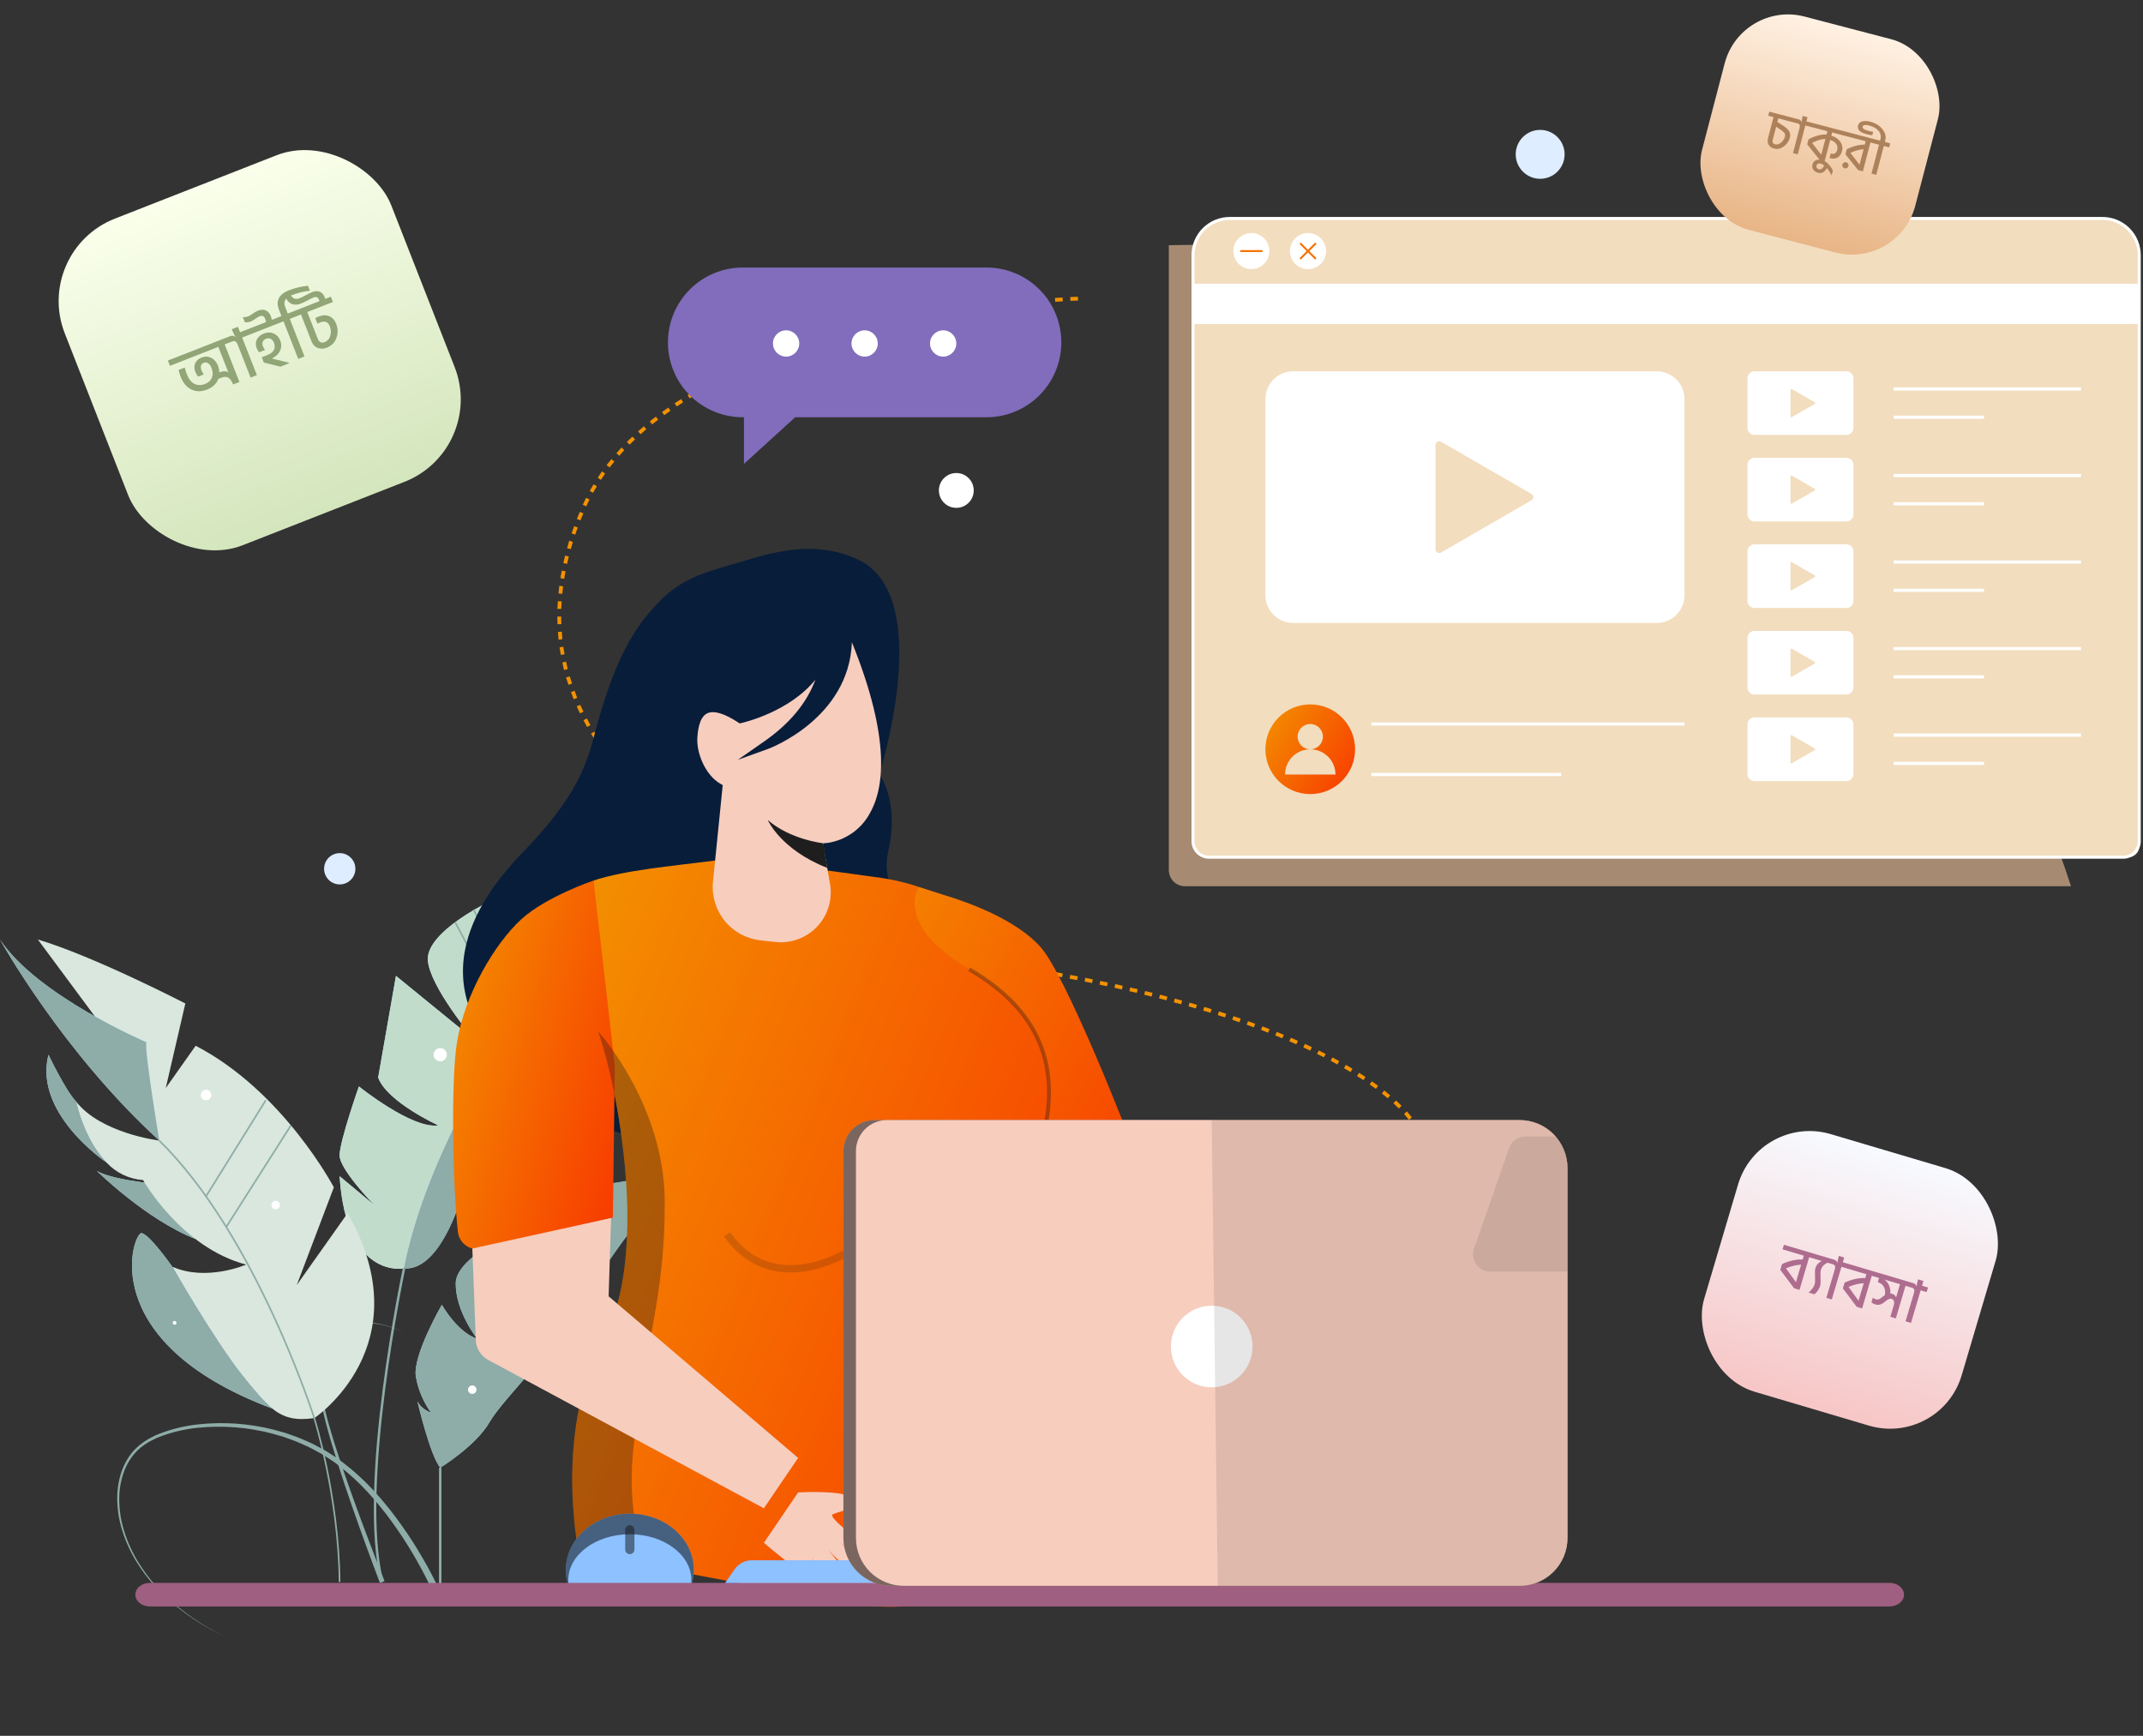 <svg width="726" height="588" viewBox="0 0 726 588" fill="none" xmlns="http://www.w3.org/2000/svg">
<rect x="0" y="0" width="726" height="588" fill="#333333" stroke="none"/>
<path d="M365.192 101.167C365.192 101.167 226.85 105.007 197.687 172.034C160.817 256.775 253.84 310.951 358.765 330.175C463.689 349.399 479.323 381.214 479.323 381.214" stroke="#F39200" stroke-width="1.295" stroke-miterlimit="10" stroke-dasharray="2.59 2.59"/>
<path d="M126.738 408.155L115.046 398.42C117.307 433.6 136.879 429.673 136.879 429.673C144.07 393.606 166.24 358.66 173.038 347.956C179.836 337.253 198.889 316.085 213.26 302.243C227.631 288.4 233.788 275.998 233.788 275.998C225.088 284.855 202.962 289.886 202.962 289.886C202.962 293.858 198.99 308.207 198.99 308.207C198.99 302.715 195.94 292.328 195.94 292.328C190.29 293.093 183.917 296.874 183.917 296.874L188.194 321.014L176.883 300.643C164.064 305.167 143.954 316.231 144.956 325.538C145.923 334.541 159.878 351.231 160.745 352.266L134.14 330.568L128.108 365.006C131.124 373.3 148.48 381.212 148.48 381.212C139.679 382.585 121.582 368.02 121.582 368.02C121.582 368.02 115.044 386.623 115.044 391.397C115.046 396.03 126.052 407.446 126.738 408.155Z" fill="#ABD2F4"/>
<path d="M126.738 408.155L115.046 398.42C117.307 433.6 136.879 429.673 136.879 429.673C144.07 393.606 166.24 358.66 173.038 347.956C179.836 337.253 198.889 316.085 213.26 302.243C227.631 288.4 233.788 275.998 233.788 275.998C225.088 284.855 202.962 289.886 202.962 289.886C202.962 293.858 198.99 308.207 198.99 308.207C198.99 302.715 195.94 292.328 195.94 292.328C190.29 293.093 183.917 296.874 183.917 296.874L188.194 321.014L176.883 300.643C164.064 305.167 143.954 316.231 144.956 325.538C145.923 334.541 159.878 351.231 160.745 352.266L134.14 330.568L128.108 365.006C131.124 373.3 148.48 381.212 148.48 381.212C139.679 382.585 121.582 368.02 121.582 368.02C121.582 368.02 115.044 386.623 115.044 391.397C115.046 396.03 126.052 407.446 126.738 408.155Z" fill="#C2DCCC"/>
<path d="M136.879 429.676C148.582 430.464 155.497 408.788 157.327 402.375C159.157 395.962 163.888 388.182 173.657 379.946C183.425 371.71 191.356 357.967 191.356 357.967C182.961 363.762 171.673 361.478 171.673 361.478C192.887 351.101 194.563 339.499 194.563 339.499C207.686 332.33 222.339 299.355 222.339 299.355C229.519 291.275 233.785 276.003 233.785 276.003C233.785 276.003 227.617 288.404 213.256 302.248C198.895 316.091 179.821 337.248 173.035 347.961C166.249 358.675 144.066 393.603 136.879 429.676Z" fill="#ABD2F4"/>
<path d="M136.879 429.676C148.582 430.464 155.497 408.788 157.327 402.375C159.157 395.962 163.888 388.182 173.657 379.946C183.425 371.71 191.356 357.967 191.356 357.967C182.961 363.762 171.673 361.478 171.673 361.478C192.887 351.101 194.563 339.499 194.563 339.499C207.686 332.33 222.339 299.355 222.339 299.355C229.519 291.275 233.785 276.003 233.785 276.003C233.785 276.003 227.617 288.404 213.256 302.248C198.895 316.091 179.821 337.248 173.035 347.961C166.249 358.675 144.066 393.603 136.879 429.676Z" fill="#8EACA8"/>
<path d="M173.034 347.952L154.205 312.399" stroke="#8EACA8" stroke-width="0.563" stroke-miterlimit="10"/>
<path d="M177.949 341.21L160.421 308.115" stroke="#8EACA8" stroke-width="0.563" stroke-miterlimit="10"/>
<path d="M145.744 537.346C143.962 533.516 141.881 529.738 139.707 526.064C137.537 522.377 135.151 518.819 132.647 515.355L130.735 512.781C130.08 511.937 129.399 511.116 128.731 510.281C127.424 508.587 125.947 507.045 124.549 505.431C121.662 502.295 118.523 499.4 115.165 496.776L113.907 495.795L113.277 495.305L112.609 494.868L109.943 493.125C109.051 492.548 108.128 492.018 107.178 491.539C106.233 491.051 105.325 490.488 104.35 490.061C102.401 489.203 100.485 488.264 98.457 487.596C97.449 487.252 96.47 486.82 95.439 486.546L92.366 485.657C84.088 483.467 75.484 482.788 66.966 483.654C62.721 484.084 58.547 485.05 54.545 486.531L53.06 487.109L51.641 487.82C51.176 488.07 50.676 488.268 50.238 488.56L48.915 489.424C47.175 490.613 45.663 492.106 44.454 493.832C43.233 495.563 42.292 497.476 41.664 499.499C41.017 501.524 40.613 503.62 40.463 505.741C40.202 510.015 40.718 514.3 41.985 518.389C43.226 522.499 45.038 526.414 47.368 530.019C49.685 533.641 52.4 536.992 55.461 540.011C61.664 546.009 68.825 550.928 76.649 554.567C68.771 551.005 61.543 546.151 55.264 540.207C52.151 537.204 49.383 533.861 47.013 530.243C44.619 526.625 42.745 522.689 41.447 518.549C40.113 514.401 39.542 510.045 39.762 505.692C39.893 503.51 40.286 501.352 40.931 499.264C41.561 497.156 42.517 495.161 43.764 493.349C45.013 491.525 46.581 489.942 48.391 488.674L49.764 487.755C50.22 487.447 50.727 487.236 51.207 486.972L52.669 486.221L54.188 485.609C58.259 484.052 62.511 483.017 66.843 482.53C75.506 481.555 84.274 482.152 92.725 484.293L95.871 485.166C96.926 485.436 97.932 485.864 98.966 486.205C101.044 486.866 103.016 487.803 105.019 488.66C106.021 489.088 106.96 489.653 107.933 490.143C108.913 490.624 109.866 491.157 110.789 491.739L113.553 493.503L114.242 493.947L114.894 494.442L116.196 495.433C119.66 498.079 122.901 501.004 125.888 504.179C127.33 505.804 128.853 507.364 130.2 509.069C130.887 509.91 131.59 510.739 132.265 511.59L134.235 514.183C136.817 517.673 139.275 521.256 141.518 524.971C143.761 528.687 145.898 532.445 147.796 536.409L145.744 537.346Z" fill="#8EACA8"/>
<path d="M128.703 536.187C125.354 527.372 122.135 518.516 119.046 509.617C115.976 500.709 113.006 491.759 110.565 482.641C110.24 481.507 109.998 480.348 109.711 479.204C109.423 478.059 109.186 476.899 108.966 475.736C108.475 473.413 108.209 471.048 108.171 468.673C108.113 466.295 108.336 463.918 108.834 461.592C109.317 459.256 110.195 457.019 111.43 454.978C112.667 452.928 114.39 451.213 116.446 449.985C118.52 448.807 120.846 448.143 123.23 448.049C127.989 447.821 132.612 449.315 136.875 451.245C132.585 449.378 127.942 447.961 123.242 448.259C120.903 448.386 118.627 449.071 116.607 450.257C114.621 451.485 112.967 453.181 111.79 455.198C109.401 459.219 108.663 464.024 108.804 468.658C108.875 470.993 109.172 473.316 109.69 475.594C109.926 476.741 110.168 477.885 110.479 479.017C110.791 480.15 111.039 481.295 111.379 482.42C113.944 491.458 117.043 500.349 120.24 509.195C123.438 518.04 126.804 526.833 130.275 535.57L128.703 536.187Z" fill="#8EACA8"/>
<path d="M136.879 429.676C136.879 429.676 121.183 503.546 129.492 535.882" stroke="#8EACA8" stroke-width="0.835" stroke-miterlimit="10"/>
<path d="M149.141 536.876V497.183" stroke="#8EACA8" stroke-width="0.835" stroke-miterlimit="10"/>
<path d="M233.787 395.236C233.787 395.236 203.23 403.744 189.183 401.556C175.136 399.369 178.563 415.224 178.563 415.224C178.563 415.224 154.386 425.097 154.386 434.76C154.386 444.423 161.625 453.44 161.625 453.44C161.625 453.44 155.91 452.297 149.687 442.009C149.687 442.009 139.699 459.201 140.888 466.339C141.663 470.736 143.418 474.903 146.025 478.528C146.025 478.528 142.724 477.471 141.387 474.618C141.387 474.618 145.656 492.902 149.14 497.183C149.14 497.183 161.276 489.724 165.825 481.769C170.373 473.814 189.942 455.196 198.042 440.345C206.143 425.495 225.88 399.63 233.787 395.236Z" fill="#ABD2F4"/>
<path d="M233.787 395.236C233.787 395.236 203.23 403.744 189.183 401.556C175.136 399.369 178.563 415.224 178.563 415.224C178.563 415.224 154.386 425.097 154.386 434.76C154.386 444.423 161.625 453.44 161.625 453.44C161.625 453.44 155.91 452.297 149.687 442.009C149.687 442.009 139.699 459.201 140.888 466.339C141.663 470.736 143.418 474.903 146.025 478.528C146.025 478.528 142.724 477.471 141.387 474.618C141.387 474.618 145.656 492.902 149.14 497.183C149.14 497.183 161.276 489.724 165.825 481.769C170.373 473.814 189.942 455.196 198.042 440.345C206.143 425.495 225.88 399.63 233.787 395.236Z" fill="#8EACA8"/>
<path d="M66.194 419.698C66.194 419.698 59.58 411.224 58.407 401.607C58.407 401.607 38.939 400.2 32.84 396.681C32.84 396.681 49.585 413.159 66.194 419.698Z" fill="#ABD2F4"/>
<path d="M66.194 419.698C66.194 419.698 59.58 411.224 58.407 401.607C58.407 401.607 38.939 400.2 32.84 396.681C32.84 396.681 49.585 413.159 66.194 419.698Z" fill="#8EACA8"/>
<path d="M36.098 393.806C28.378 385.95 25.755 373.11 25.755 373.11C22.188 369.395 16.425 357.275 16.425 357.275C11.402 376.655 34.77 392.906 36.098 393.806Z" fill="#ABD2F4"/>
<path d="M36.098 393.806C36.114 393.824 36.133 393.839 36.154 393.851" stroke="#7F51A8" stroke-width="0.225" stroke-miterlimit="10"/>
<path d="M106.469 480.384C106.469 480.384 114.734 506.568 115.045 535.879" stroke="#8EACA8" stroke-width="0.563" stroke-miterlimit="10"/>
<path d="M25.755 373.11C25.755 373.11 28.377 385.951 36.097 393.806C39.309 397.293 43.736 399.414 48.466 399.734C48.466 399.734 61.285 422.557 83.387 428.375C83.387 428.375 70.029 434.205 58.381 429.107C58.381 429.107 72.459 453.877 82.175 466.021C86.283 471.152 89.299 474.776 92.248 477.14C96.276 480.369 100.17 481.247 106.473 480.381C106.473 480.381 143.274 455.802 117.772 410.943L100.531 435.308L113.102 402.209C113.102 402.209 95.987 369.618 66.285 354.245L56.152 368.574L62.791 339.921C62.791 339.921 31.685 323.851 12.823 318.257L32.034 344.164C32.034 344.164 51.159 379.023 53.95 386.36C53.951 386.36 34.14 383.948 25.755 373.11Z" fill="#D9E7DE"/>
<path d="M92.244 477.143C89.296 474.78 86.279 471.155 82.171 466.024C72.459 453.881 58.377 429.11 58.377 429.11C58.377 429.11 50.859 418.34 48.012 417.71C45.165 417.079 31.562 454.398 92.244 477.143Z" fill="#ABD2F4"/>
<path d="M106.469 480.384C106.469 480.384 86.751 418.415 53.95 386.361" stroke="#8EACA8" stroke-width="0.563" stroke-miterlimit="10"/>
<path d="M76.65 415.632L98.561 381.213" stroke="#8EACA8" stroke-width="0.563" stroke-miterlimit="10"/>
<path d="M69.796 405.252L90.032 372.707" stroke="#8EACA8" stroke-width="0.563" stroke-miterlimit="10"/>
<path d="M53.951 386.361C53.951 386.361 49.07 357.275 49.517 353.048C49.517 353.048 12.432 337.173 0 318.253C0 318.257 20.876 356.102 53.951 386.361Z" fill="#ABD2F4"/>
<path d="M36.098 393.806C28.378 385.95 25.755 373.11 25.755 373.11C22.188 369.395 16.425 357.275 16.425 357.275C11.402 376.655 34.77 392.906 36.098 393.806Z" fill="#8EACA8"/>
<path d="M92.244 477.143C89.296 474.78 86.279 471.155 82.171 466.024C72.459 453.881 58.377 429.11 58.377 429.11C58.377 429.11 50.859 418.34 48.012 417.71C45.165 417.079 31.562 454.398 92.244 477.143Z" fill="#8EACA8"/>
<path d="M53.951 386.361C53.951 386.361 49.07 357.275 49.517 353.048C49.517 353.048 12.432 337.173 0 318.253C0 318.257 20.876 356.102 53.951 386.361Z" fill="#8EACA8"/>
<path d="M176.343 324.717C177.893 324.717 179.15 323.461 179.15 321.91C179.15 320.36 177.893 319.104 176.343 319.104C174.793 319.104 173.536 320.36 173.536 321.91C173.536 323.461 174.793 324.717 176.343 324.717Z" fill="white"/>
<path d="M149.141 359.521C150.382 359.521 151.387 358.516 151.387 357.276C151.387 356.035 150.382 355.03 149.141 355.03C147.901 355.03 146.896 356.035 146.896 357.276C146.896 358.516 147.901 359.521 149.141 359.521Z" fill="white"/>
<path d="M69.797 372.707C70.789 372.707 71.593 371.902 71.593 370.91C71.593 369.918 70.789 369.114 69.797 369.114C68.804 369.114 68 369.918 68 370.91C68 371.902 68.804 372.707 69.797 372.707Z" fill="white"/>
<path d="M165.417 441.293C166.409 441.293 167.213 440.489 167.213 439.496C167.213 438.504 166.409 437.7 165.417 437.7C164.425 437.7 163.62 438.504 163.62 439.496C163.62 440.489 164.425 441.293 165.417 441.293Z" fill="white"/>
<path d="M159.993 472.18C160.787 472.18 161.43 471.537 161.43 470.743C161.43 469.949 160.787 469.306 159.993 469.306C159.2 469.306 158.557 469.949 158.557 470.743C158.557 471.537 159.2 472.18 159.993 472.18Z" fill="white"/>
<path d="M93.402 409.626C94.195 409.626 94.838 408.983 94.838 408.19C94.838 407.396 94.195 406.753 93.402 406.753C92.608 406.753 91.965 407.396 91.965 408.19C91.965 408.983 92.608 409.626 93.402 409.626Z" fill="white"/>
<path d="M59.143 448.754C59.501 448.754 59.79 448.464 59.79 448.107C59.79 447.749 59.501 447.459 59.143 447.459C58.786 447.459 58.496 447.749 58.496 448.107C58.496 448.464 58.786 448.754 59.143 448.754Z" fill="white"/>
<path d="M251.647 90.616H334.19C340.917 90.616 347.369 93.288 352.126 98.045C356.882 102.802 359.555 109.253 359.555 115.98C359.555 122.707 356.883 129.159 352.126 133.916C347.369 138.673 340.917 141.345 334.19 141.345H269.389L252.035 157.139V141.345H251.647C248.316 141.345 245.018 140.689 241.941 139.414C238.863 138.139 236.067 136.271 233.712 133.916C231.357 131.56 229.488 128.764 228.214 125.687C226.939 122.609 226.283 119.311 226.283 115.98C226.283 112.649 226.939 109.351 228.214 106.274C229.489 103.196 231.357 100.4 233.712 98.045C236.067 95.69 238.863 93.822 241.941 92.547C245.018 91.272 248.316 90.616 251.647 90.616Z" fill="#816DBC"/>
<path d="M319.524 120.8C321.983 120.8 323.977 118.806 323.977 116.347C323.977 113.887 321.983 111.894 319.524 111.894C317.064 111.894 315.07 113.887 315.07 116.347C315.07 118.806 317.064 120.8 319.524 120.8Z" fill="white"/>
<path d="M292.918 120.8C295.378 120.8 297.371 118.806 297.371 116.347C297.371 113.887 295.378 111.894 292.918 111.894C290.459 111.894 288.465 113.887 288.465 116.347C288.465 118.806 290.459 120.8 292.918 120.8Z" fill="white"/>
<path d="M266.313 120.8C268.772 120.8 270.766 118.806 270.766 116.347C270.766 113.887 268.772 111.894 266.313 111.894C263.853 111.894 261.859 113.887 261.859 116.347C261.859 118.806 263.853 120.8 266.313 120.8Z" fill="white"/>
<path d="M177.304 288.522C193.65 271.657 198.26 260.871 201.119 249.893C208.026 223.402 214.714 212.507 223.827 203.294C230.955 196.089 239.506 193.648 246.459 191.671C257.35 188.573 274.352 181.653 290.948 189.695C317.046 202.341 297.871 262.362 297.871 262.362C297.871 262.362 304.787 270.962 300.951 288.206C297.116 305.451 314.15 311.225 314.15 311.225C352.771 335.043 305.681 371.137 305.681 371.137C223.361 413.368 176.833 364.988 176.833 364.988C139.056 333.414 163.999 302.249 177.304 288.522Z" fill="#081D39"/>
<path d="M390.4 418.65L384.263 404.279L336.291 413.906C338.391 422.246 341.15 430.407 344.542 438.31C349.5 449.781 356.725 462.26 366.325 468.381L390.4 418.65Z" fill="#F09473"/>
<path d="M311.197 300.408L270.172 353.819L334.276 423.372L343.931 438.835L384.819 403.797C385.827 402.934 386.55 401.786 386.893 400.505C387.237 399.223 387.184 397.868 386.743 396.617C381.308 381.25 360.974 330.517 352.666 320.976C344.586 311.692 328.332 305.711 319.748 303.159L311.197 300.408Z" fill="url(#paint0_linear)"/>
<path d="M196.11 526.096L218.657 530.311L285.731 542.834C297.841 545.097 310.298 544.716 322.247 541.717C334.196 538.719 345.356 533.173 354.962 525.459C355.465 525.062 355.872 524.555 356.152 523.978C356.433 523.401 356.579 522.768 356.58 522.126C356.583 521.308 356.344 520.506 355.894 519.823C353.099 515.51 347.757 505.315 339.768 482.009C330.824 455.983 336.313 434.663 343.346 414.665C345.183 409.47 347.12 404.348 348.933 399.275C349.914 396.531 350.869 393.81 351.727 391.065C360.451 363.79 353.908 343.253 328.324 328.304C302.763 313.355 311.194 300.419 311.194 300.419C311.194 300.419 310.091 300.001 308.008 299.417C305.072 298.602 302.094 297.948 299.087 297.457L281.663 295.056L242.256 291.501C226.369 293.529 212.107 294.708 201.086 298.264C201.086 298.264 195.008 330.76 201.551 346.542C201.894 347.351 202.237 348.282 202.605 349.336C202.605 349.339 202.605 349.342 202.607 349.345C202.608 349.348 202.61 349.351 202.612 349.353C202.614 349.356 202.617 349.357 202.62 349.359C202.623 349.36 202.626 349.36 202.63 349.36C203.242 351.124 203.882 353.207 204.566 355.56C206.944 364.153 208.785 372.886 210.076 381.709C213.728 405.749 214.487 435.501 204.268 454.272C202.592 457.358 201.141 460.561 199.926 463.855C189.053 493.061 196.11 526.096 196.11 526.096Z" fill="url(#paint1_linear)"/>
<g style="mix-blend-mode:overlay" opacity="0.3">
<path d="M328.332 328.313C353.906 343.263 360.452 363.78 351.739 391.058C350.862 393.798 349.921 396.533 348.94 399.277C347.126 404.359 345.188 409.463 343.356 414.664L338.514 430.162" stroke="#050F1B" stroke-width="1.336" stroke-miterlimit="10"/>
</g>
<path d="M201.089 298.265C201.089 298.265 184.969 303.718 176.533 311.462C167.683 319.589 157.406 336.753 154.791 353.228C152.713 366.321 153.381 401.341 155.125 417.278C155.228 418.211 155.529 419.112 156.009 419.919C156.489 420.726 157.136 421.421 157.907 421.957C158.678 422.493 159.555 422.857 160.479 423.026C161.402 423.194 162.352 423.163 163.262 422.933L207.636 412.461L208.288 361.017L201.089 298.265Z" fill="url(#paint2_linear)"/>
<path d="M288.603 217.563C302.044 250.764 299.412 267.483 294.538 275.755C293.078 278.359 291.042 280.594 288.585 282.288C286.128 283.983 283.315 285.092 280.363 285.531L278.921 285.655L279.046 287.096L281.19 299.369C281.64 301.952 281.485 304.603 280.735 307.115C279.985 309.627 278.662 311.93 276.869 313.843C275.076 315.755 272.864 317.225 270.406 318.136C267.948 319.047 265.312 319.374 262.706 319.091L257.662 318.544C252.894 318.027 248.525 315.647 245.506 311.922C242.486 308.196 241.062 303.429 241.542 298.658L244.84 265.946L244.035 265.485C238.965 262.579 235.914 255.093 236.247 249.923C236.356 248.231 236.687 243.084 239.547 241.658C241.738 240.567 245.374 241.626 250.067 244.717L250.578 245.051L251.174 244.917C251.975 244.737 267.386 241.16 276.237 230.241C273.327 238.136 267.525 245.141 258.898 251.151L249.965 257.378L260.213 253.69C260.514 253.586 287.624 243.504 288.603 217.563Z" fill="#F7CDBE"/>
<g style="mix-blend-mode:overlay">
<path d="M278.921 285.653C278.921 285.653 267.734 284.454 260.094 277.767C260.094 277.767 264.489 287.86 280.251 293.99L278.921 285.653Z" fill="#1E1E1E"/>
</g>
<g style="mix-blend-mode:overlay" opacity="0.3">
<path d="M196.11 526.095L218.657 530.311C214.599 517.891 213.172 504.763 214.467 491.762C218.461 454.757 225.32 439.759 225.2 406.92C225.077 374.817 203.61 350.457 202.63 349.354C203.242 351.118 203.882 353.201 204.566 355.554C206.944 364.147 208.785 372.881 210.076 381.703C213.728 405.744 214.487 435.495 204.268 454.267C202.592 457.352 201.141 460.555 199.926 463.849C189.053 493.06 196.11 526.095 196.11 526.095Z" fill="#050F1B"/>
</g>
<path d="M160.017 422.929L207.027 412.604L206.186 439.116L270.389 493.855L258.779 510.927L165.396 460.675C164.166 460.014 163.129 459.042 162.391 457.856C161.652 456.671 161.235 455.313 161.183 453.917L160.017 422.929Z" fill="#F7CDBE"/>
<path d="M235.042 531.772C235.042 533.681 234.718 535.577 234.084 537.377H192.656C192.022 535.577 191.698 533.681 191.698 531.772C191.698 521.273 201.394 512.755 213.369 512.755C225.344 512.755 235.042 521.273 235.042 531.772Z" fill="#8DC1FF"/>
<g style="mix-blend-mode:overlay" opacity="0.5">
<path d="M235.042 531.772C235.042 533.681 234.718 535.577 234.084 537.377H192.656C192.022 535.577 191.698 533.681 191.698 531.772C191.698 521.273 201.394 512.755 213.369 512.755C225.344 512.755 235.042 521.273 235.042 531.772Z" fill="black"/>
</g>
<path d="M234.227 535.254C234.23 535.967 234.16 536.679 234.02 537.377H192.723C192.582 536.679 192.513 535.967 192.516 535.254C192.516 526.672 201.849 519.719 213.37 519.719C224.892 519.719 234.227 526.672 234.227 535.254Z" fill="#8DC1FF"/>
<g style="mix-blend-mode:overlay" opacity="0.5">
<path d="M214.929 518.205C214.929 517.344 214.231 516.646 213.37 516.646C212.509 516.646 211.812 517.344 211.812 518.205V524.903C211.812 525.764 212.509 526.462 213.37 526.462C214.231 526.462 214.929 525.764 214.929 524.903V518.205Z" fill="#141414"/>
</g>
<path d="M323.978 172.034C327.237 172.034 329.878 169.392 329.878 166.134C329.878 162.875 327.237 160.233 323.978 160.233C320.72 160.233 318.078 162.875 318.078 166.134C318.078 169.392 320.72 172.034 323.978 172.034Z" fill="white"/>
<path d="M521.772 60.566C526.347 60.566 530.055 56.858 530.055 52.283C530.055 47.708 526.347 44 521.772 44C517.198 44 513.489 47.708 513.489 52.283C513.489 56.858 517.198 60.566 521.772 60.566Z" fill="#DEEDFF"/>
<path d="M115.096 299.594C118.023 299.594 120.396 297.221 120.396 294.293C120.396 291.366 118.023 288.993 115.096 288.993C112.168 288.993 109.795 291.366 109.795 294.293C109.795 297.221 112.168 299.594 115.096 299.594Z" fill="#DEEDFF"/>
<path d="M640.116 536.185H50.782C48.063 536.185 45.859 537.976 45.859 540.185C45.859 542.394 48.063 544.185 50.782 544.185H640.116C642.834 544.185 645.038 542.394 645.038 540.185C645.038 537.976 642.834 536.185 640.116 536.185Z" fill="#9F5F80"/>
<path fill-rule="evenodd" clip-rule="evenodd" d="M270.393 505.543C270.393 505.543 289.075 504.413 289.587 508.57C289.886 510.991 287.448 511.028 282.233 512.886C279.318 513.924 297.144 525.409 294.454 527.176C291.859 528.88 284.631 522.424 284.631 522.424C284.631 522.424 294.918 531.501 292.278 533.683C290.268 535.344 280.575 525.061 280.575 525.061C280.575 525.061 288.852 534.466 287.607 535.68C285.06 538.163 275.345 528.27 275.345 528.27C275.345 528.27 274.6 527.57 278.112 532.674C281.77 537.993 276.516 536.823 269.8 531.558C263.096 526.302 258.779 522.616 258.779 522.616L270.393 505.543Z" fill="#F7CDBE"/>
<g style="mix-blend-mode:overlay" opacity="0.15">
<path d="M333.634 414.331C333.634 414.331 322.466 441.548 291.226 421.762C291.226 421.762 263.335 442.081 246.309 418.122" stroke="#050F1B" stroke-width="2.505" stroke-miterlimit="10"/>
</g>
<path d="M245.713 536.189H310.51V528.548H254.756C253.593 528.548 252.447 528.83 251.417 529.371C250.387 529.912 249.504 530.695 248.844 531.652L245.713 536.189Z" fill="#9981EF"/>
<path d="M245.713 536.189H310.51V528.548H254.756C253.593 528.548 252.447 528.83 251.417 529.371C250.387 529.912 249.504 530.695 248.844 531.652L245.713 536.189Z" fill="#8DC1FF"/>
<path d="M531.032 395.649V520.966C531.032 525.268 529.323 529.394 526.281 532.436C523.239 535.478 519.113 537.187 514.811 537.187H301.944C297.642 537.187 293.516 535.478 290.474 532.436C287.432 529.394 285.723 525.268 285.723 520.966V389.927C285.722 387.145 286.826 384.475 288.792 382.506C290.758 380.538 293.426 379.43 296.209 379.428H514.811C519.113 379.428 523.239 381.137 526.281 384.179C529.323 387.221 531.032 391.347 531.032 395.649Z" fill="#F7CDBE"/>
<g style="mix-blend-mode:overlay" opacity="0.5">
<path d="M531.032 395.649V520.966C531.032 525.268 529.323 529.394 526.281 532.436C523.239 535.478 519.113 537.187 514.811 537.187H301.944C297.642 537.187 293.516 535.478 290.474 532.436C287.432 529.394 285.723 525.268 285.723 520.966V389.927C285.722 387.145 286.826 384.475 288.792 382.506C290.758 380.538 293.426 379.43 296.209 379.428H514.811C519.113 379.428 523.239 381.137 526.281 384.179C529.323 387.221 531.032 391.347 531.032 395.649Z" fill="black"/>
</g>
<path d="M531.03 395.647V520.964C531.03 525.266 529.32 529.392 526.278 532.435C523.236 535.477 519.11 537.187 514.808 537.188H306.185C301.884 537.186 297.76 535.476 294.719 532.434C291.679 529.391 289.971 525.265 289.973 520.964V389.922C289.973 388.544 290.244 387.178 290.772 385.905C291.299 384.631 292.073 383.473 293.047 382.498C294.022 381.523 295.18 380.75 296.454 380.223C297.727 379.695 299.093 379.423 300.471 379.424H514.808C519.11 379.425 523.236 381.134 526.278 384.177C529.32 387.219 531.03 391.345 531.03 395.647Z" fill="#F7CDBE"/>
<path d="M410.5 469.948C418.137 469.948 424.328 463.757 424.328 456.121C424.328 448.484 418.137 442.293 410.5 442.293C402.864 442.293 396.673 448.484 396.673 456.121C396.673 463.757 402.864 469.948 410.5 469.948Z" fill="white"/>
<g style="mix-blend-mode:overlay" opacity="0.1">
<path d="M531.03 395.647V520.964C531.029 525.266 529.32 529.392 526.278 532.435C523.235 535.477 519.11 537.187 514.807 537.188H412.545L410.496 379.422H514.807C519.11 379.423 523.236 381.133 526.278 384.176C529.32 387.218 531.03 391.345 531.03 395.647Z" fill="black"/>
</g>
<g style="mix-blend-mode:overlay" opacity="0.1">
<path d="M531.037 394.644V430.745H504.863C503.934 430.745 503.019 430.523 502.194 430.098C501.369 429.672 500.658 429.055 500.12 428.298C499.582 427.541 499.233 426.667 499.103 425.747C498.972 424.828 499.064 423.891 499.369 423.014L511.25 388.9C511.647 387.76 512.389 386.771 513.373 386.07C514.358 385.37 515.535 384.994 516.743 384.993H527.839C529.921 387.78 531.043 391.166 531.037 394.644Z" fill="#161616"/>
</g>
<path d="M701.565 300.176H401.421C399.983 300.176 398.604 299.605 397.588 298.588C396.571 297.572 396 296.193 396 294.755V83.06C398.559 83.006 401.124 82.977 403.697 82.973C469.952 82.965 534.498 103.994 588.032 143.029C641.565 182.065 681.321 237.091 701.569 300.176H701.565Z" fill="#EDC6A2"/>
<g style="mix-blend-mode:overlay" opacity="0.3">
<path d="M701.565 300.176H401.421C399.983 300.176 398.604 299.605 397.588 298.588C396.571 297.572 396 296.193 396 294.755V83.06C398.559 83.006 401.124 82.977 403.697 82.973C469.952 82.965 534.498 103.994 588.032 143.029C641.565 182.065 681.321 237.091 701.569 300.176H701.565Z" fill="black"/>
</g>
<path d="M724.733 86.45V286.66C724.733 287.644 724.342 288.587 723.647 289.282C722.951 289.977 722.008 290.368 721.025 290.368H409.588C408.15 290.368 406.771 289.797 405.755 288.78C404.738 287.764 404.167 286.385 404.167 284.947V86.446C404.167 84.811 404.489 83.193 405.114 81.683C405.739 80.173 406.656 78.801 407.812 77.645C408.968 76.489 410.34 75.573 411.85 74.947C413.36 74.322 414.978 74 416.613 74H712.288C713.923 74 715.542 74.322 717.052 74.948C718.562 75.573 719.934 76.491 721.09 77.647C722.245 78.803 723.162 80.175 723.787 81.686C724.412 83.197 724.733 84.815 724.733 86.45Z" fill="white"/>
<path d="M404.167 109.749H724.733V284.13C724.733 285.785 724.075 287.372 722.905 288.542C721.735 289.712 720.148 290.369 718.494 290.369H409.588C408.15 290.369 406.771 289.798 405.755 288.782C404.738 287.765 404.167 286.386 404.167 284.949V109.749Z" fill="#F2DDBE"/>
<path d="M724.733 86.451V96.099H404.167V86.451C404.167 84.816 404.489 83.198 405.114 81.688C405.739 80.178 406.656 78.805 407.812 77.65C408.968 76.494 410.34 75.577 411.85 74.952C413.36 74.327 414.978 74.005 416.613 74.005H712.287C715.587 74.007 718.752 75.318 721.085 77.652C723.419 79.986 724.731 83.15 724.733 86.451Z" fill="#F2DDBE"/>
<path d="M423.938 91.16C427.311 91.16 430.046 88.426 430.046 85.052C430.046 81.679 427.311 78.944 423.938 78.944C420.565 78.944 417.83 81.679 417.83 85.052C417.83 88.426 420.565 91.16 423.938 91.16Z" fill="white"/>
<path d="M449.231 85.059C449.231 86.49 448.725 87.875 447.802 88.969C447.58 89.254 447.322 89.511 447.037 89.734C445.94 90.656 444.553 91.162 443.12 91.162C441.687 91.162 440.3 90.656 439.204 89.734C438.926 89.507 438.674 89.251 438.452 88.969C437.522 87.876 437.011 86.488 437.011 85.052C437.011 83.617 437.522 82.229 438.452 81.135C438.674 80.854 438.926 80.597 439.204 80.371C440.3 79.448 441.687 78.942 443.12 78.942C444.553 78.942 445.94 79.448 447.037 80.371C447.319 80.597 447.576 80.853 447.802 81.135C448.725 82.234 449.231 83.624 449.231 85.059Z" fill="white"/>
<path d="M446.009 87.472C445.872 87.648 445.714 87.807 445.538 87.944L443.123 85.521L442.65 85.057L440.234 82.633C440.371 82.459 440.526 82.3 440.698 82.161L443.123 84.584L443.594 85.057L446.009 87.472Z" fill="#F57301"/>
<path d="M446.009 82.633L443.594 85.057L443.123 85.521L440.698 87.944C440.526 87.805 440.371 87.646 440.234 87.472L443.123 84.584L445.538 82.161C445.712 82.3 445.87 82.458 446.009 82.633Z" fill="#F57301"/>
<path d="M427.693 85.384H424.27H423.608H420.177C420.154 85.164 420.156 84.942 420.182 84.722H424.266L427.688 84.715C427.714 84.937 427.716 85.162 427.693 85.384Z" fill="#F57301"/>
<path d="M724.733 86.451V284.952C724.733 286.39 724.161 287.769 723.145 288.785C722.128 289.802 720.75 290.373 719.312 290.373H409.588C408.15 290.373 406.771 289.802 405.755 288.785C404.738 287.769 404.167 286.39 404.167 284.952V86.451C404.167 84.816 404.489 83.198 405.114 81.688C405.739 80.178 406.656 78.805 407.812 77.65C408.968 76.494 410.34 75.577 411.85 74.952C413.36 74.327 414.978 74.005 416.613 74.005H712.288C713.922 74.005 715.541 74.327 717.051 74.952C718.561 75.578 719.933 76.495 721.088 77.65C722.244 78.806 723.16 80.178 723.786 81.688C724.411 83.198 724.733 84.816 724.733 86.451V86.451Z" stroke="white" stroke-width="1.022" stroke-miterlimit="10"/>
<path d="M561.281 125.774H438.077C432.896 125.774 428.695 129.974 428.695 135.156V201.639C428.695 206.821 432.896 211.021 438.077 211.021H561.281C566.462 211.021 570.663 206.821 570.663 201.639V135.156C570.663 129.974 566.462 125.774 561.281 125.774Z" fill="white"/>
<path d="M518.848 169.462C519.034 169.354 519.189 169.199 519.297 169.012C519.405 168.825 519.461 168.614 519.461 168.398C519.461 168.182 519.405 167.971 519.297 167.784C519.189 167.597 519.034 167.442 518.848 167.334L503.502 158.474L488.157 149.615C487.971 149.507 487.759 149.45 487.543 149.45C487.327 149.45 487.116 149.507 486.929 149.615C486.742 149.722 486.587 149.878 486.479 150.064C486.371 150.251 486.314 150.463 486.314 150.679V186.116C486.314 186.332 486.371 186.544 486.479 186.731C486.586 186.918 486.741 187.073 486.928 187.181C487.115 187.289 487.327 187.346 487.543 187.346C487.759 187.346 487.971 187.289 488.157 187.181L503.502 178.321L518.848 169.462Z" fill="#F2DDBE"/>
<path d="M443.885 268.993C452.274 268.993 459.074 262.193 459.074 253.804C459.074 245.415 452.274 238.614 443.885 238.614C435.496 238.614 428.695 245.415 428.695 253.804C428.695 262.193 435.496 268.993 443.885 268.993Z" fill="url(#paint3_linear)"/>
<path d="M443.886 253.818C446.252 253.818 448.17 251.9 448.17 249.533C448.17 247.167 446.252 245.249 443.886 245.249C441.52 245.249 439.602 247.167 439.602 249.533C439.602 251.9 441.52 253.818 443.886 253.818Z" fill="#F2DDBE"/>
<path d="M435.344 262.36C435.344 260.094 436.244 257.922 437.846 256.32C439.447 254.718 441.62 253.818 443.886 253.818C446.151 253.818 448.324 254.718 449.925 256.32C451.527 257.922 452.427 260.094 452.427 262.36H435.344Z" fill="#F2DDBE"/>
<path d="M464.602 245.249H570.663" stroke="white" stroke-width="1.084" stroke-miterlimit="10"/>
<path d="M464.602 262.36H528.867" stroke="white" stroke-width="1.084" stroke-miterlimit="10"/>
<path d="M625.53 125.774H594.369C593.059 125.774 591.996 126.836 591.996 128.147V144.962C591.996 146.272 593.059 147.335 594.369 147.335H625.53C626.841 147.335 627.903 146.272 627.903 144.962V128.147C627.903 126.836 626.841 125.774 625.53 125.774Z" fill="white"/>
<path d="M614.797 136.823C614.845 136.796 614.885 136.757 614.913 136.709C614.941 136.661 614.955 136.607 614.955 136.552C614.955 136.497 614.941 136.443 614.913 136.395C614.885 136.348 614.845 136.308 614.797 136.281L610.916 134.04L607.036 131.8C606.989 131.773 606.935 131.758 606.88 131.758C606.826 131.758 606.772 131.772 606.725 131.8C606.677 131.827 606.638 131.866 606.611 131.914C606.584 131.961 606.569 132.015 606.569 132.069V141.032C606.569 141.086 606.584 141.14 606.611 141.187C606.638 141.235 606.677 141.274 606.725 141.301C606.772 141.329 606.825 141.343 606.88 141.343C606.935 141.343 606.988 141.329 607.036 141.302L610.916 139.061L614.797 136.823Z" fill="#F2DDBE"/>
<path d="M641.511 131.762H705.012" stroke="white" stroke-width="1.084" stroke-miterlimit="10"/>
<path d="M641.511 141.346H672.142" stroke="white" stroke-width="1.084" stroke-miterlimit="10"/>
<path d="M625.53 155.086H594.369C593.059 155.086 591.996 156.149 591.996 157.46V174.274C591.996 175.585 593.059 176.647 594.369 176.647H625.53C626.841 176.647 627.903 175.585 627.903 174.274V157.46C627.903 156.149 626.841 155.086 625.53 155.086Z" fill="white"/>
<path d="M614.797 166.136C614.845 166.109 614.886 166.07 614.914 166.022C614.942 165.974 614.956 165.92 614.956 165.865C614.956 165.809 614.942 165.755 614.914 165.708C614.886 165.66 614.845 165.621 614.797 165.594L610.916 163.353L607.036 161.112C606.989 161.085 606.935 161.07 606.88 161.07C606.826 161.07 606.772 161.084 606.725 161.111C606.677 161.139 606.638 161.178 606.611 161.225C606.584 161.273 606.569 161.326 606.569 161.381V170.344C606.569 170.399 606.584 170.452 606.611 170.499C606.639 170.547 606.678 170.586 606.725 170.613C606.772 170.64 606.826 170.655 606.88 170.655C606.935 170.655 606.988 170.64 607.036 170.613L610.916 168.372L614.797 166.136Z" fill="#F2DDBE"/>
<path d="M641.511 161.074H705.012" stroke="white" stroke-width="1.084" stroke-miterlimit="10"/>
<path d="M641.511 170.66H672.142" stroke="white" stroke-width="1.084" stroke-miterlimit="10"/>
<path d="M625.53 184.399H594.369C593.059 184.399 591.996 185.461 591.996 186.772V203.587C591.996 204.897 593.059 205.96 594.369 205.96H625.53C626.841 205.96 627.903 204.897 627.903 203.587V186.772C627.903 185.461 626.841 184.399 625.53 184.399Z" fill="white"/>
<path d="M614.797 195.45C614.845 195.424 614.886 195.384 614.914 195.337C614.942 195.289 614.956 195.235 614.956 195.179C614.956 195.124 614.942 195.07 614.914 195.022C614.886 194.975 614.845 194.935 614.797 194.908L610.916 192.667L607.036 190.427C606.988 190.399 606.935 190.385 606.88 190.385C606.826 190.385 606.772 190.4 606.725 190.427C606.678 190.454 606.639 190.493 606.611 190.54C606.584 190.588 606.569 190.641 606.569 190.695V199.659C606.569 199.713 606.584 199.767 606.611 199.814C606.639 199.861 606.678 199.9 606.725 199.928C606.772 199.955 606.826 199.969 606.88 199.969C606.935 199.969 606.988 199.955 607.036 199.928L610.916 197.687L614.797 195.45Z" fill="#F2DDBE"/>
<path d="M641.511 190.387H705.012" stroke="white" stroke-width="1.084" stroke-miterlimit="10"/>
<path d="M641.511 199.973H672.142" stroke="white" stroke-width="1.084" stroke-miterlimit="10"/>
<path d="M625.53 213.711H594.369C593.059 213.711 591.996 214.774 591.996 216.085V232.899C591.996 234.21 593.059 235.272 594.369 235.272H625.53C626.841 235.272 627.903 234.21 627.903 232.899V216.085C627.903 214.774 626.841 213.711 625.53 213.711Z" fill="white"/>
<path d="M614.797 224.76C614.845 224.734 614.886 224.694 614.914 224.647C614.942 224.599 614.956 224.545 614.956 224.489C614.956 224.434 614.942 224.38 614.914 224.332C614.886 224.285 614.845 224.245 614.797 224.218L610.916 221.978L607.036 219.737C606.988 219.71 606.935 219.695 606.88 219.695C606.826 219.695 606.772 219.71 606.725 219.737C606.678 219.764 606.639 219.803 606.611 219.85C606.584 219.898 606.569 219.951 606.569 220.006V228.969C606.569 229.024 606.584 229.077 606.611 229.125C606.638 229.172 606.677 229.211 606.725 229.239C606.772 229.266 606.826 229.28 606.88 229.28C606.935 229.28 606.989 229.265 607.036 229.238L610.916 226.997L614.797 224.76Z" fill="#F2DDBE"/>
<path d="M641.511 219.699H705.012" stroke="white" stroke-width="1.084" stroke-miterlimit="10"/>
<path d="M641.511 229.285H672.142" stroke="white" stroke-width="1.084" stroke-miterlimit="10"/>
<path d="M625.53 243.023H594.369C593.059 243.023 591.996 244.086 591.996 245.397V262.211C591.996 263.522 593.059 264.584 594.369 264.584H625.53C626.841 264.584 627.903 263.522 627.903 262.211V245.397C627.903 244.086 626.841 243.023 625.53 243.023Z" fill="white"/>
<path d="M614.797 254.074C614.845 254.047 614.886 254.008 614.914 253.96C614.942 253.913 614.956 253.858 614.956 253.803C614.956 253.748 614.942 253.693 614.914 253.646C614.886 253.598 614.845 253.559 614.797 253.532L610.916 251.291L607.036 249.05C606.988 249.023 606.935 249.009 606.88 249.009C606.825 249.009 606.772 249.023 606.725 249.051C606.677 249.078 606.638 249.117 606.611 249.165C606.584 249.212 606.569 249.266 606.569 249.32V258.283C606.569 258.337 606.584 258.391 606.611 258.438C606.638 258.485 606.677 258.525 606.725 258.552C606.772 258.579 606.826 258.594 606.88 258.594C606.935 258.593 606.989 258.579 607.036 258.551L610.916 256.312L614.797 254.074Z" fill="#F2DDBE"/>
<path d="M641.511 249.012H705.012" stroke="white" stroke-width="1.084" stroke-miterlimit="10"/>
<path d="M641.511 258.597H672.142" stroke="white" stroke-width="1.084" stroke-miterlimit="10"/>
<rect x="11" y="85" width="118.809" height="118.809" rx="30" transform="rotate(-21.399 11 85)" fill="url(#paint4_linear)"/>
<path d="M73.817 123.826C74.109 124.571 74.268 125.35 74.295 126.164L74.563 126.059C75.666 125.627 76.6 125.665 77.366 126.173L73.968 117.503L57.589 123.922L56.888 122.134L78.027 113.85C78.653 113.605 79.249 113.723 79.816 114.205C79.379 113.483 79.025 112.78 78.757 112.094L78.529 111.513L80.607 110.699L81.334 112.554L83.68 111.634L84.381 113.422L82.035 114.341L87.026 127.078L84.903 127.91L80.569 116.849C80.341 116.268 80.078 115.882 79.779 115.689C79.48 115.497 79.07 115.503 78.549 115.707L76.113 116.662L81.105 129.399L78.96 130.239L78.863 129.994C78.058 127.938 76.813 127.24 75.13 127.9L73.945 128.364C73.322 130.017 72.071 131.212 70.194 131.947C68.243 132.712 66.465 132.713 64.86 131.95C63.249 131.172 62.038 129.748 61.226 127.677C60.922 126.903 60.684 126.12 60.512 125.328L62.59 124.514C62.754 125.24 63.002 126.027 63.335 126.877C63.942 128.426 64.785 129.479 65.862 130.036C66.949 130.573 68.14 130.587 69.436 130.079C70.643 129.606 71.431 128.876 71.8 127.89C72.17 126.903 72.124 125.821 71.663 124.644C71.383 123.929 71.013 123.404 70.555 123.068C70.097 122.732 69.585 122.674 69.019 122.896C68.527 123.089 68.217 123.417 68.089 123.879C67.97 124.321 68.019 124.818 68.235 125.369C68.433 125.875 68.709 126.36 69.063 126.823L67.163 127.567C66.739 127.098 66.404 126.55 66.159 125.925C65.767 124.927 65.752 123.988 66.112 123.108C66.48 122.207 67.201 121.547 68.274 121.126C69.45 120.665 70.547 120.699 71.562 121.229C72.592 121.754 73.344 122.619 73.817 123.826ZM97.911 123.07L95.006 124.209L89.378 122.806L88.677 121.018L90.688 120.23C91.755 119.795 92.46 119.226 92.804 118.524C93.156 117.802 93.158 116.994 92.807 116.1C92.55 115.444 92.181 115.005 91.698 114.782C91.224 114.538 90.697 114.53 90.116 114.757C89.58 114.968 89.215 115.308 89.021 115.779C88.843 116.244 88.859 116.745 89.069 117.281C89.244 117.728 89.479 118.152 89.773 118.552L87.784 119.332C87.445 118.949 87.168 118.482 86.952 117.931C86.555 116.918 86.573 115.957 87.007 115.048C87.436 114.124 88.224 113.437 89.371 112.987C90.577 112.514 91.692 112.507 92.713 112.966C93.75 113.419 94.482 114.189 94.908 115.277C95.398 116.528 95.388 117.709 94.879 118.82C94.378 119.91 93.458 120.786 92.119 121.448L97.823 122.847L97.911 123.07ZM94.574 109.427L83.491 113.771L82.791 111.983L90.165 109.093C90.072 108.682 89.974 108.343 89.869 108.075C89.483 107.092 88.844 106.775 87.95 107.125C87.622 107.254 87.143 107.545 86.513 107.998C85.877 108.436 85.366 108.731 84.978 108.883C84.323 109.14 83.643 109.226 82.94 109.141L82.283 107.465C82.972 107.469 83.585 107.367 84.121 107.157C84.464 107.022 84.965 106.723 85.625 106.258C86.294 105.772 86.874 105.433 87.366 105.241C88.424 104.826 89.324 104.8 90.067 105.162C90.825 105.517 91.382 106.15 91.739 107.058C91.896 107.461 92.012 107.888 92.086 108.34L93.874 107.639L94.574 109.427ZM103.164 120.754L101.041 121.586L96.05 108.849L93.704 109.768L93.003 107.981L95.349 107.061L94.526 104.961C93.324 101.892 94.473 99.672 97.973 98.3C99.821 97.576 101.935 97.074 104.317 96.793L104.983 98.491C102.916 98.7 100.848 99.21 98.777 100.021L98.576 100.1C99.266 101.204 100.23 101.514 101.466 101.029C101.854 100.878 102.556 100.542 103.572 100.024C104.583 99.49 105.32 99.133 105.782 98.952C106.809 98.549 107.682 98.516 108.398 98.854C109.115 99.192 109.628 99.755 109.938 100.545C109.99 100.679 110.066 100.916 110.164 101.255L112.086 100.502L112.787 102.29L104.094 105.696L107.676 114.836C107.892 115.387 108.2 115.756 108.6 115.943C109.008 116.109 109.459 116.096 109.95 115.903C110.948 115.512 111.6 114.784 111.904 113.72C112.203 112.64 112.145 111.572 111.731 110.514C111.147 109.024 110.05 108.595 108.442 109.225C108.114 109.354 107.82 109.503 107.56 109.674L106.816 107.774C107.15 107.575 107.533 107.39 107.965 107.221C109.321 106.69 110.52 106.658 111.563 107.126C112.614 107.573 113.385 108.422 113.876 109.673C114.495 111.252 114.531 112.836 113.985 114.425C113.454 116.008 112.354 117.126 110.686 117.78C109.628 118.195 108.616 118.222 107.65 117.862C106.684 117.501 105.985 116.77 105.553 115.667L101.971 106.528L98.173 108.017L103.164 120.754ZM96.671 104.12L97.495 106.221L108.243 102.008C108.211 101.883 108.154 101.717 108.072 101.508C107.74 100.659 107.119 100.412 106.21 100.769C105.778 100.938 105.094 101.275 104.157 101.779C103.215 102.269 102.491 102.613 101.984 102.811C100.792 103.278 99.767 103.337 98.908 102.986C98.063 102.629 97.411 102.017 96.951 101.149C96.28 101.893 96.187 102.884 96.671 104.12Z" fill="#91A577"/>
<rect x="589.894" width="74.671" height="74.671" rx="22.18" transform="rotate(14.657 589.894 0)" fill="url(#paint5_linear)"/>
<path d="M606.341 46.709C606.038 47.865 605.358 48.831 604.299 49.605C603.241 50.38 602.122 50.613 600.943 50.304C600.131 50.092 599.537 49.674 599.162 49.05C598.802 48.418 598.736 47.667 598.963 46.797L600.827 39.673L599.024 39.202L599.384 37.828L609.22 40.401L608.86 41.775L602.457 40.1L602.143 41.301L604.066 42.575C605.052 43.199 605.732 43.824 606.107 44.447C606.496 45.063 606.574 45.817 606.341 46.709ZM601.333 48.884C602.02 49.064 602.701 48.869 603.375 48.3C604.05 47.73 604.489 47.056 604.693 46.278C604.815 45.809 604.771 45.418 604.559 45.106C604.359 44.797 603.958 44.435 603.357 44.022L601.717 42.932L600.594 47.224C600.354 48.139 600.601 48.693 601.333 48.884ZM613.413 42.966L611.61 42.494L609.051 52.279L607.42 51.852L609.643 43.355C609.76 42.909 609.771 42.563 609.676 42.318C609.581 42.073 609.333 41.898 608.932 41.794L608.177 41.596L608.536 40.223L609.429 40.456C609.91 40.582 610.215 40.912 610.344 41.447C610.396 40.825 610.491 40.251 610.629 39.725L610.746 39.278L612.342 39.696L611.97 41.121L613.772 41.592L613.413 42.966ZM624.03 51.153C623.76 52.183 623.27 52.911 622.56 53.337C621.852 53.751 621.052 53.841 620.16 53.607C619.999 53.566 619.886 53.53 619.821 53.5L620.216 51.99L620.422 52.044C621.452 52.313 622.117 51.876 622.416 50.731C622.608 49.999 622.483 49.331 622.042 48.726C621.612 48.124 620.944 47.687 620.038 47.413L618.143 54.657L616.529 54.235L612.24 48.895L612.694 47.161C615.06 45.97 617.092 45.444 618.792 45.583L619.089 44.45L612.72 42.784L613.079 41.411L626.726 44.981L626.367 46.354L620.702 44.873L620.415 45.971C621.714 46.335 622.713 47 623.414 47.966C624.13 48.924 624.335 49.986 624.03 51.153ZM617.005 52.415L618.406 47.06C617.121 47.066 615.615 47.516 613.89 48.409L617.005 52.415ZM616.198 57.34C616.954 57.537 617.541 57.092 617.96 56.003C617.57 55.718 617.192 55.527 616.826 55.431C616.471 55.339 616.17 55.345 615.922 55.452C615.66 55.566 615.486 55.784 615.403 56.105C615.325 56.402 615.361 56.662 615.51 56.885C615.649 57.104 615.878 57.256 616.198 57.34ZM620.505 59.457C620.056 58.508 619.524 57.666 618.91 56.93C618.584 57.566 618.169 58.033 617.664 58.328C617.144 58.633 616.552 58.698 615.888 58.524C615.179 58.339 614.648 57.986 614.295 57.465C613.939 56.956 613.845 56.382 614.012 55.741C614.189 55.066 614.564 54.589 615.138 54.311C615.709 54.045 616.378 54.012 617.145 54.213C618.003 54.437 618.76 54.886 619.415 55.559C620.056 56.24 620.566 56.978 620.945 57.774L620.505 59.457ZM635.446 48.729L633.661 48.262L631.101 58.047L629.487 57.625L625.199 52.285L625.652 50.551C627.709 49.512 629.741 48.992 631.746 48.99L632.047 47.84L625.678 46.174L626.038 44.801L635.805 47.356L635.446 48.729ZM626.089 55.47C626.244 55.719 626.285 55.986 626.21 56.272C626.135 56.558 625.969 56.772 625.712 56.912C625.467 57.056 625.201 57.09 624.915 57.016C624.629 56.941 624.414 56.781 624.27 56.535C624.127 56.29 624.092 56.024 624.167 55.738C624.242 55.452 624.402 55.237 624.647 55.093C624.896 54.938 625.163 54.898 625.449 54.973C625.735 55.048 625.949 55.214 626.089 55.47ZM629.968 55.788L631.342 50.535C629.825 50.677 628.335 51.094 626.87 51.786L629.968 55.788ZM640 49.921L638.197 49.449L635.638 59.234L634.007 58.807L636.567 49.023L634.764 48.551L635.123 47.178L636.926 47.649L637.043 47.203C637.327 46.116 637.114 45.155 636.403 44.321C635.703 43.49 634.655 42.892 633.259 42.527C631.931 42.179 631.191 42.298 631.039 42.881C630.886 43.465 631.519 43.942 632.938 44.314C633.51 44.463 634.062 44.577 634.591 44.654L634.291 45.804C633.817 45.791 633.174 45.678 632.362 45.465C630.073 44.866 629.111 43.869 629.477 42.473C629.656 41.786 630.122 41.339 630.873 41.132C631.615 40.911 632.525 40.941 633.6 41.222C635.386 41.689 636.765 42.539 637.738 43.772C638.712 45.005 639.022 46.296 638.669 47.647L638.557 48.076L640.359 48.547L640 49.921Z" fill="#AD825B"/>
<rect x="596" y="377" width="91" height="91" rx="25.278" transform="rotate(16.508 596 377)" fill="url(#paint6_linear)"/>
<path d="M614.925 426.485L612.909 425.887L609.633 436.939L607.811 436.399L603.122 430.158L603.702 428.2C606.084 427.092 608.417 426.574 610.701 426.646L611.086 425.347L603.893 423.215L604.353 421.664L615.385 424.934L614.925 426.485ZM608.426 434.324L610.184 428.391C608.451 428.496 606.738 428.917 605.044 429.652L608.426 434.324ZM614.699 438.44L612.722 437.854C613.811 436.883 614.492 435.939 614.764 435.021C614.921 434.491 614.963 433.59 614.89 432.317C614.817 431.044 614.862 430.136 615.022 429.593C615.36 428.456 616.085 427.644 617.199 427.159L619.157 427.739C618.669 427.918 618.209 428.21 617.779 428.617C617.362 429.028 617.068 429.524 616.895 430.106C616.734 430.649 616.688 431.563 616.757 432.849C616.826 434.135 616.782 435.043 616.625 435.573C616.311 436.633 615.669 437.589 614.699 438.44ZM620.767 428.216L614.155 426.257L614.615 424.706L621.226 426.665L620.767 428.216ZM625.882 429.732L623.846 429.129L620.57 440.18L618.729 439.634L621.573 430.037C621.722 429.533 621.747 429.139 621.648 428.857C621.549 428.575 621.274 428.366 620.821 428.232L619.968 427.979L620.428 426.428L621.436 426.727C621.979 426.888 622.314 427.276 622.441 427.89C622.524 427.183 622.654 426.533 622.83 425.938L622.979 425.434L624.782 425.968L624.305 427.578L626.341 428.181L625.882 429.732ZM636.131 432.77L634.115 432.172L630.84 443.224L629.017 442.683L624.328 436.443L624.909 434.485C627.29 433.376 629.623 432.859 631.907 432.931L632.292 431.632L625.099 429.5L625.559 427.949L636.591 431.219L636.131 432.77ZM629.632 440.609L631.39 434.676C629.658 434.781 627.944 435.201 626.25 435.937L629.632 440.609ZM642.265 446.61L640.404 446.058L641.559 442.161C641.712 441.644 641.735 441.187 641.628 440.789C641.525 440.379 641.253 440.109 640.814 439.979C640.516 439.891 640.206 439.918 639.882 440.061C639.559 440.204 639.239 440.405 638.924 440.663C638.625 440.912 638.305 441.161 637.963 441.412C637.622 441.662 637.218 441.838 636.753 441.939C636.287 442.04 635.802 442.016 635.298 441.866C634.858 441.736 634.426 441.509 634.002 441.187L634.467 439.616C634.855 439.872 635.211 440.048 635.534 440.143C635.806 440.224 636.079 440.228 636.353 440.154C636.632 440.068 636.869 439.956 637.065 439.817C637.261 439.678 637.515 439.486 637.826 439.241C638.142 438.983 638.387 438.796 638.562 438.679C638.74 437.606 638.619 436.685 638.201 435.914C637.782 435.143 637.095 434.616 636.138 434.333L636.564 432.898L635.362 432.542L635.821 430.99L648.036 434.611L647.576 436.162L645.541 435.558L642.265 446.61ZM640.947 438.247C641.684 438.465 642.152 438.878 642.352 439.485L643.679 435.007L638.406 433.444C639.145 433.986 639.678 434.678 640.005 435.521C640.348 436.354 640.476 437.228 640.387 438.144C640.567 438.155 640.753 438.189 640.947 438.247ZM652.711 437.683L650.676 437.08L647.4 448.132L645.558 447.586L648.403 437.988C648.552 437.484 648.577 437.091 648.478 436.809C648.379 436.526 648.103 436.318 647.651 436.184L646.798 435.931L647.258 434.38L648.266 434.679C648.809 434.839 649.144 435.227 649.271 435.841C649.354 435.135 649.483 434.484 649.66 433.889L649.809 433.385L651.612 433.92L651.135 435.529L653.171 436.132L652.711 437.683Z" fill="#AE6D8F"/>
<defs>
<linearGradient id="paint0_linear" x1="270.172" y1="300.408" x2="421.759" y2="381.466" gradientUnits="userSpaceOnUse">
<stop stop-color="#F39200"/>
<stop offset="1" stop-color="#F83600"/>
</linearGradient>
<linearGradient id="paint1_linear" x1="193.858" y1="291.501" x2="426.476" y2="386.277" gradientUnits="userSpaceOnUse">
<stop stop-color="#F39200"/>
<stop offset="1" stop-color="#F83600"/>
</linearGradient>
<linearGradient id="paint2_linear" x1="153.501" y1="298.265" x2="238.284" y2="321.81" gradientUnits="userSpaceOnUse">
<stop stop-color="#F39200"/>
<stop offset="1" stop-color="#F83600"/>
</linearGradient>
<linearGradient id="paint3_linear" x1="428.695" y1="238.614" x2="464.849" y2="261.497" gradientUnits="userSpaceOnUse">
<stop stop-color="#F39200"/>
<stop offset="1" stop-color="#F83600"/>
</linearGradient>
<linearGradient id="paint4_linear" x1="70.404" y1="85" x2="70.404" y2="203.809" gradientUnits="userSpaceOnUse">
<stop stop-color="#FAFFEB"/>
<stop offset="1" stop-color="#D4E6BD"/>
</linearGradient>
<linearGradient id="paint5_linear" x1="627.229" y1="0" x2="627.229" y2="74.671" gradientUnits="userSpaceOnUse">
<stop stop-color="#FFF1E3"/>
<stop offset="1" stop-color="#E8B586"/>
</linearGradient>
<linearGradient id="paint6_linear" x1="641.5" y1="377" x2="641.5" y2="468" gradientUnits="userSpaceOnUse">
<stop stop-color="#F7FAFF"/>
<stop offset="1" stop-color="#F7C6C6"/>
</linearGradient>
</defs>
</svg>
